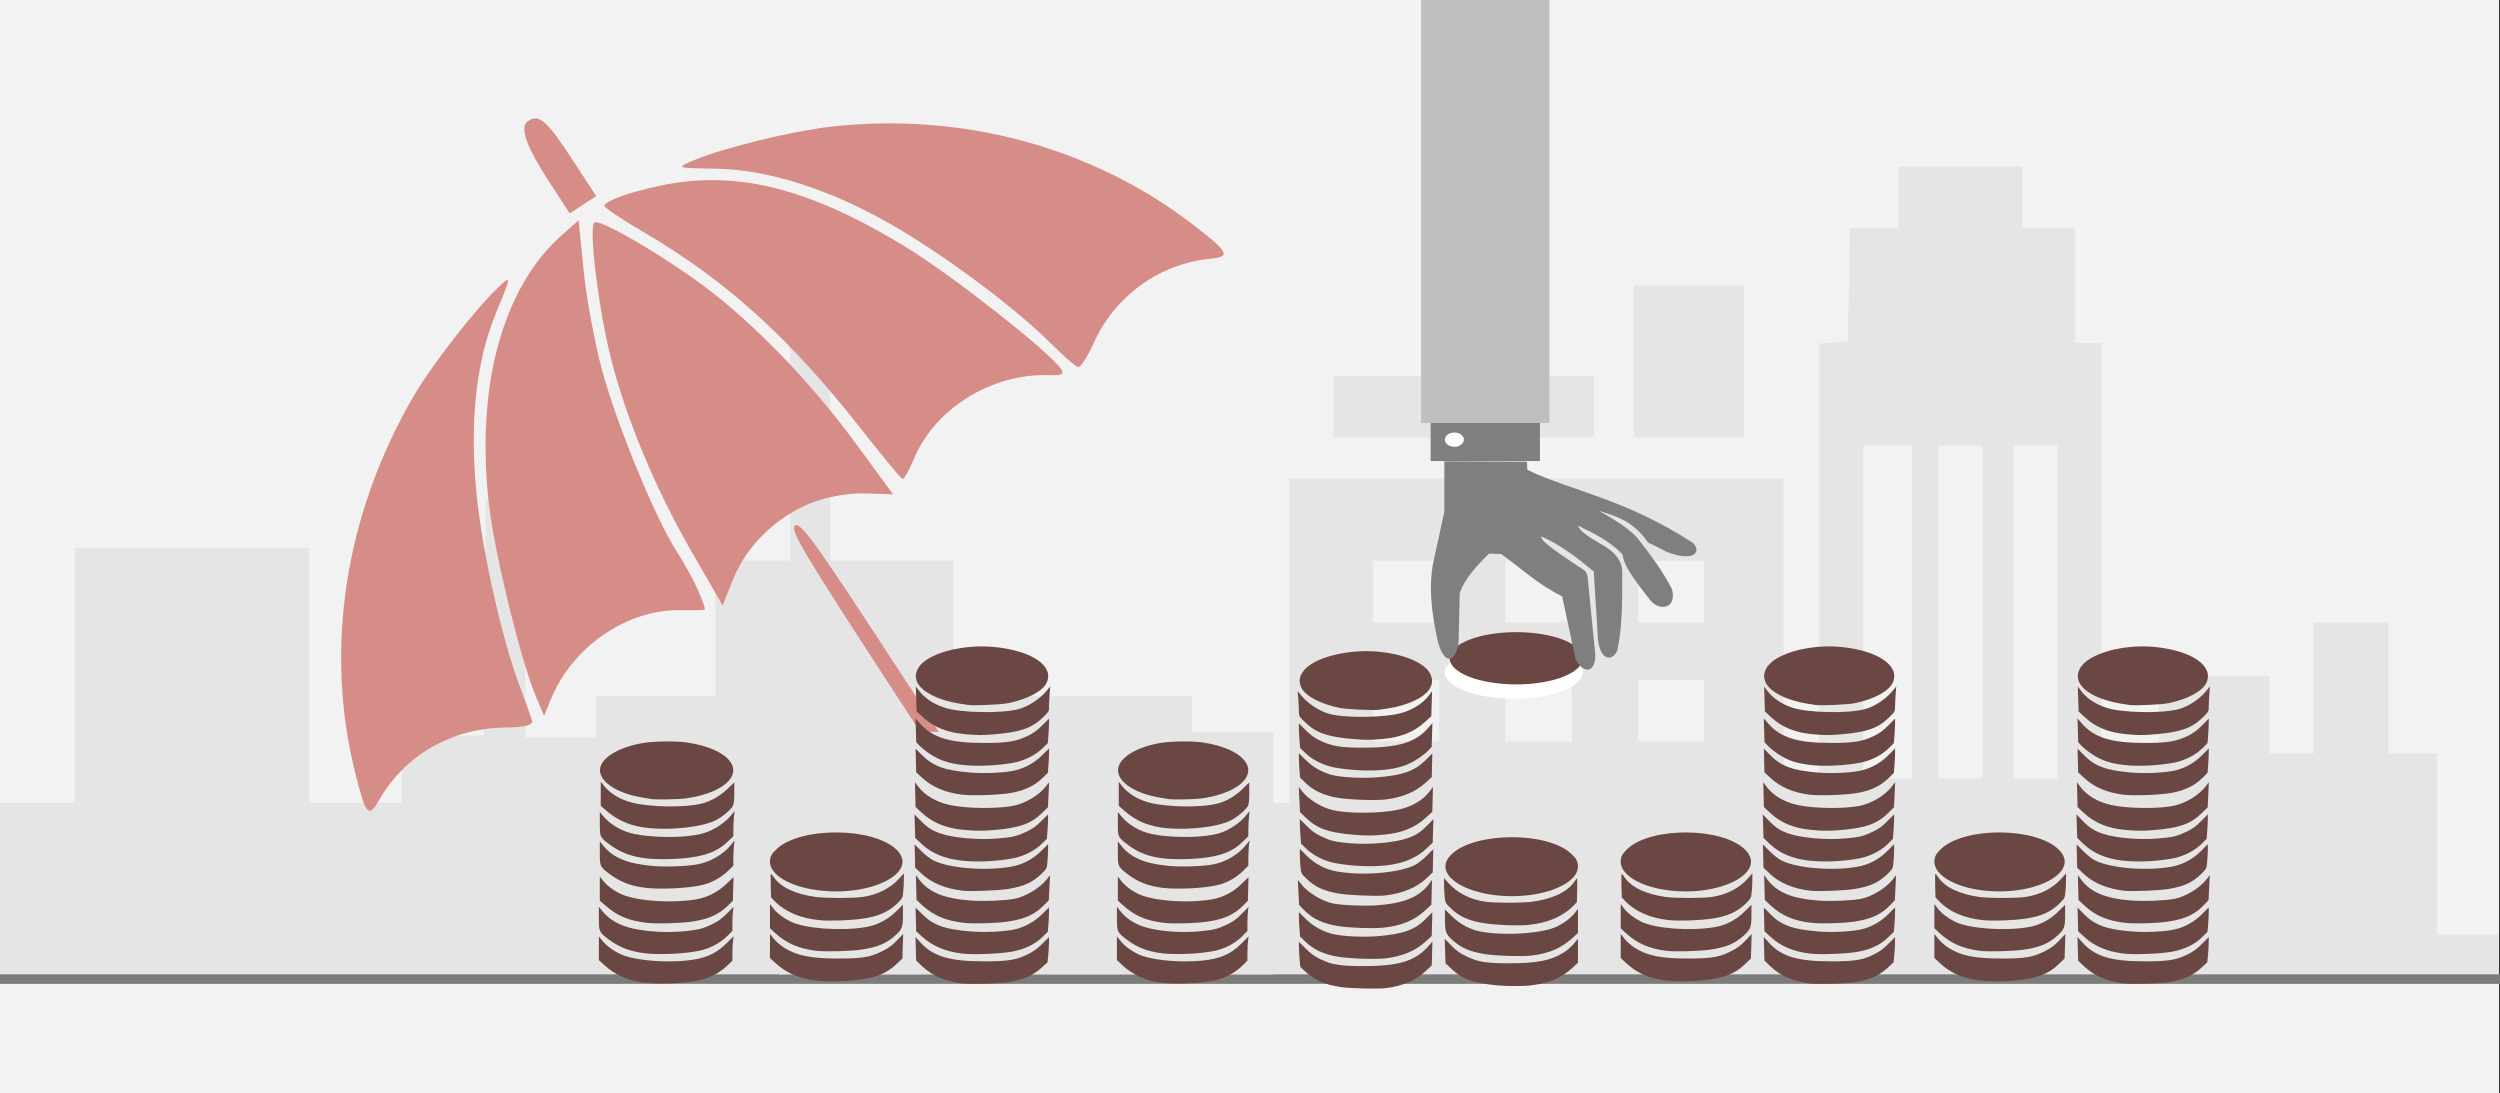 <svg width="526" height="230" xmlns="http://www.w3.org/2000/svg" xmlns:xlink="http://www.w3.org/1999/xlink" overflow="hidden"><rect width="100%" height="100%" fill="#333333" stroke="none"/><defs><clipPath id="clip0"><path d="M0 0 526 0 526 230 0 230Z" fill-rule="evenodd" clip-rule="evenodd"/></clipPath><clipPath id="clip1"><path d="M201.225-33.25 20.756 84.38 138.557 264.589 319.027 146.958Z" fill-rule="evenodd" clip-rule="evenodd"/></clipPath><clipPath id="clip2"><path d="M201.225-33.25 20.756 84.38 138.557 264.589 319.027 146.958Z" fill-rule="evenodd" clip-rule="evenodd"/></clipPath><clipPath id="clip3"><path d="M201.225-33.25 20.756 84.38 138.557 264.589 319.027 146.958Z" fill-rule="evenodd" clip-rule="evenodd"/></clipPath><clipPath id="clip4"><path d="M301 96 357 96 357 141 301 141Z" fill-rule="evenodd" clip-rule="evenodd"/></clipPath><clipPath id="clip5"><path d="M301 96 357 96 357 141 301 141Z" fill-rule="evenodd" clip-rule="evenodd"/></clipPath><clipPath id="clip6"><path d="M301 96 357 96 357 141 301 141Z" fill-rule="evenodd" clip-rule="evenodd"/></clipPath></defs><g clip-path="url(#clip0)"><rect x="0" y="0" width="525.239" height="230" fill="#FFFFFF" transform="scale(1.001 1)"/><rect x="0" y="0" width="525.239" height="230" fill="#F2F2F2" transform="scale(1.001 1)"/><path d="M0 152.97 0 133.939 7.907 133.939 15.758 133.939 15.758 107.182 15.758 80.374 40.369 80.374 64.98 80.374 64.98 107.182 64.98 133.939 74.724 133.939 84.468 133.939 84.468 127.094 84.468 120.198 93.043 119.939 101.618 119.679 101.841 94.841 102.119 70.003 106.295 70.003 110.415 70.003 110.415 95.049 110.415 120.146 117.877 120.146 125.282 120.146 125.282 115.79 125.282 111.486 137.81 111.486 150.339 111.486 150.339 97.226 150.339 82.967 158.245 82.967 166.096 82.967 166.096 60.514 166.096 38.009 170.272 38.009 174.449 38.009 174.449 60.514 174.449 82.967 187.478 82.967 200.452 82.967 200.452 97.226 200.452 111.486 225.508 111.486 250.564 111.486 250.564 122.739 250.564 133.939 260.754 133.939 270.999 133.939 270.999 99.819 270.999 65.699 322.95 65.699 374.9 65.699 374.9 96.812 374.9 127.924 378.631 127.924 382.361 127.924 382.361 82.604 382.361 37.283 385.368 37.024 388.375 36.713 388.653 24.838 388.876 12.963 393.943 12.963 399.066 12.963 399.066 6.482 399.066 0 412.039 0 425.013 0 425.013 6.482 425.013 12.963 430.581 12.963 436.149 12.963 436.149 25.046 436.149 37.179 438.933 37.179 441.717 37.179 441.717 80.374 441.717 123.568 447.787 123.568 453.8 123.568 453.8 115.375 453.8 107.182 465.382 107.182 477.019 107.182 477.019 115.375 477.019 123.568 481.641 123.568 486.262 123.568 486.262 109.775 486.262 95.93 494.169 95.93 502.076 95.93 502.076 109.775 502.076 123.568 507.142 123.568 512.265 123.568 512.265 142.599 512.265 161.629 518.78 161.629 525.239 161.629 525.239 166.815 525.239 172 262.647 172 0 172 0 152.97ZM401.85 93.752 401.85 58.751 396.727 58.751 391.604 58.751 391.604 93.752 391.604 128.754 396.727 128.754 401.85 128.754 401.85 93.752ZM416.661 93.752 416.661 58.751 412.039 58.751 407.418 58.751 407.418 93.752 407.418 128.754 412.039 128.754 416.661 128.754 416.661 93.752ZM432.474 93.752 432.474 58.751 427.797 58.751 423.176 58.751 423.176 93.752 423.176 128.754 427.797 128.754 432.474 128.754 432.474 93.752ZM302.515 114.494 302.515 108.012 295.555 108.012 288.595 108.012 288.595 114.494 288.595 120.976 295.555 120.976 302.515 120.976 302.515 114.494ZM330.355 114.494 330.355 108.012 323.395 108.012 316.435 108.012 316.435 114.494 316.435 120.976 323.395 120.976 330.355 120.976 330.355 114.494ZM358.196 114.494 358.196 108.012 351.236 108.012 344.276 108.012 344.276 114.494 344.276 120.976 351.236 120.976 358.196 120.976 358.196 114.494ZM302.515 89.448 302.515 82.967 295.555 82.967 288.595 82.967 288.595 89.448 288.595 95.93 295.555 95.93 302.515 95.93 302.515 89.448ZM330.355 89.448 330.355 82.967 323.395 82.967 316.435 82.967 316.435 89.448 316.435 95.93 323.395 95.93 330.355 95.93 330.355 89.448ZM358.196 89.448 358.196 82.967 351.236 82.967 344.276 82.967 344.276 89.448 344.276 95.93 351.236 95.93 358.196 95.93 358.196 89.448ZM280.242 50.558 280.242 44.076 307.637 44.076 335.033 44.076 335.033 50.558 335.033 57.039 307.637 57.039 280.242 57.039 280.242 50.558ZM343.385 41.069 343.385 25.046 354.966 25.046 366.548 25.046 366.548 41.069 366.548 57.039 354.966 57.039 343.385 57.039 343.385 41.069Z" fill="#E5E5E5" fill-rule="evenodd" transform="matrix(1.001 0 -0 1 0 35)"/><path d="M0 0 526.521 0" stroke="#7C7C7B" stroke-width="1.997" stroke-miterlimit="8" fill="none" fill-rule="evenodd" transform="matrix(1.001 0 -0 1 -1 206)"/><g clip-path="url(#clip1)"><g clip-path="url(#clip2)"><g clip-path="url(#clip3)"><path d="M-88.652-211.879C-84.798-208.025-82.162-200.122-83.841-197.459-84.478-196.448-86.176-195.622-87.614-195.622-89.645-195.622-90.484-196.487-91.373-199.501-92.986-204.974-93.954-206.152-96.843-206.152-100.919-206.152-102.885-202.92-103.259-195.605-103.598-189.013-103.622-188.97-107.202-188.624L-110.804-188.278-110.797-196.938C-110.785-209.695-106.69-214.896-96.588-214.979-92.77-215.01-91.152-214.378-88.653-211.879ZM-106.001-185.462C-105.594-185.056-105.262-166.103-105.262-143.345-105.262-107.304-105.476-101.968-106.924-101.968-108.373-101.968-108.587-107.386-108.587-144.084-108.587-167.249-108.171-186.201-107.663-186.201-107.156-186.201-106.407-185.869-106.001-185.462ZM-33.351-104.087C-24.281-98.239-12.696-97.66-3.182-102.58 0.771-104.624 0.907-103.753-2.032-95.214-10.813-69.699-29.807-48.312-54.833-35.76-62.194-32.067-76.256-27.135-82.765-25.962-86.929-25.212-86.898-25.256-79.933-29.949-70.858-36.066-62.272-46.547-55.469-59.815-49.603-71.256-43.208-88.593-40.941-99.196-40.159-102.854-39.224-106.156-38.863-106.534-38.503-106.911-36.022-105.811-33.351-104.087ZM-86.796-94.586C-87.622-79.632-90.437-64.23-94.627-51.748-98.015-41.655-105.927-25.492-107.479-25.492-109.031-25.492-116.942-41.655-120.331-51.748-124.521-64.23-127.336-79.632-128.161-94.586L-128.885-107.709-124.001-104.291C-117.857-99.991-109.542-98.314-101.66-99.787-98.385-100.397-93.706-102.367-90.957-104.291L-86.072-107.709ZM-175.693-106.121C-175.455-105.361-174.653-101.995-173.91-98.643-171.585-88.153-165.127-70.809-159.465-59.85-152.537-46.444-144.328-36.389-135.187-30.115-128.086-25.24-128.043-25.181-132.192-25.945-138.366-27.082-152.647-32.008-159.017-35.196-184.894-48.15-204.084-69.513-212.925-95.209-215.865-103.754-215.729-104.624-211.776-102.58-202.18-97.618-190.739-98.237-181.286-104.232-177.74-106.481-175.989-107.072-175.693-106.121ZM-42.087-104.878C-42.087-100.747-50.483-75.976-55.354-65.74-64.392-46.742-73.621-35.704-85.949-29.149-92.18-25.835-102.741-22.601-103.816-23.677-104.079-23.939-102.33-28.071-99.93-32.858-90.942-50.788-86.33-68.29-84.205-92.535-83.57-99.78-82.869-105.888-82.648-106.109-82.428-106.329-80.43-105.278-78.21-103.771-68.859-97.426-54.923-97.713-45.135-104.453-42.604-106.195-42.087-106.268-42.087-104.878ZM-131.466-102.245C-131.087-99.959-130.773-95.769-130.767-92.934-130.747-84.665-126.73-63.491-123.043-52.223-121.171-46.504-117.477-37.657-114.832-32.563L-110.024-23.302-114.57-23.964C-131.181-26.385-147.361-40.819-158.488-63.145-163.168-72.534-170.803-94.296-172.251-102.373L-173.019-106.658-169.897-104.506C-160.073-97.736-146.132-97.403-136.829-103.716-134.653-105.192-132.71-106.401-132.512-106.401-132.314-106.401-131.843-104.53-131.466-102.245ZM-104.154-12.282C-104.154-2.169-104.737 0-107.459 0-109.838 0-110.804-4.041-110.804-13.993L-110.804-21.058-107.479-21.058-104.154-21.058Z" fill="#D68D87" transform="matrix(0.838 -0.546 -0.546 -0.838 201.225 -33.25)"/></g></g></g><rect x="0" y="0" width="103.849" height="51" fill="#E5E5E5" transform="matrix(1.001 0 -0 1 164 154)"/><path d="M42.894 66.999 42.938 66.999 42.914 67ZM27.688 41.001 27.559 41.938C27.489 42.453 27.431 43.604 27.431 44.495L27.431 46.116 26.257 47.275C24.859 48.655 22.585 49.85 20.567 50.265 17.414 50.914 12.303 51.127 9.176 50.739 6.057 50.352 3.275 49.085 1.14 47.079L0 46.008 0 43.517 0 41.027 0.782 42.012C1.738 43.215 3.743 44.583 5.342 45.123 8.26 46.107 13.558 46.534 17.772 46.124 21.725 45.74 23.943 44.778 26.255 42.445ZM0.004 34.783 0.527 35.461C2.573 38.114 5.444 39.407 10.404 39.907 12.883 40.157 15.378 40.16 17.773 39.914 20.394 39.645 21.326 39.401 23.181 38.5 24.46 37.879 25.14 37.382 26.255 36.252L27.688 34.803 27.562 35.568C27.492 35.988 27.435 37.132 27.433 38.108L27.431 39.884 26.26 41.059C24.838 42.484 22.585 43.66 20.477 44.076 17.26 44.711 12.202 44.927 9.325 44.551 6.426 44.173 4.208 43.311 2.183 41.774 0.03 40.141-0 40.078 0.002 37.237ZM0.193 28.437 0.974 29.421C1.885 30.568 3.607 31.778 5.155 32.358 8.622 33.659 15.218 34.044 19.994 33.223 22.281 32.83 24.461 31.682 26.238 29.935L27.654 28.543 27.591 31.026 27.528 33.508 26.659 34.399C24.736 36.368 22.696 37.334 19.318 37.873 16.904 38.259 11.881 38.415 9.852 38.167 6.036 37.701 3.774 36.715 1.204 34.399L0.193 33.488 0.193 30.963ZM27.877 20.838 27.752 21.903C27.684 22.489 27.627 23.68 27.626 24.55L27.625 26.133 26.483 27.277C25.21 28.554 23.263 29.675 21.522 30.134 18.738 30.867 12.957 31.194 9.641 30.806L9.641 30.806C6.731 30.465 4.435 29.585 2.376 28.023 0.223 26.389 0.193 26.326 0.195 23.486L0.198 21.031 0.72 21.709C2.797 24.402 5.628 25.656 10.818 26.18 13.359 26.437 17.859 26.295 20.13 25.886 22.773 25.41 25.515 23.815 27.081 21.841ZM27.883 14.642 27.754 15.88C27.683 16.561 27.625 17.75 27.625 18.524L27.625 19.931 26.456 21.091C24.349 23.185 21.793 24.165 17.304 24.602 14.861 24.84 11.497 24.834 9.581 24.588 6.57 24.2 4.443 23.367 2.286 21.73 0.207 20.151 0.193 20.122 0.195 17.277L0.198 14.834 0.727 15.511C2.247 17.459 4.707 18.934 7.341 19.478 11.731 20.383 18.434 20.291 21.625 19.28 23.575 18.663 25.829 17.167 27.021 15.703ZM0.386 8.475 1.051 9.33C2.327 10.971 4.452 12.272 6.858 12.885 10.671 13.855 17.746 13.948 21.134 13.071 23.013 12.585 24.866 11.505 26.417 9.99L27.818 8.622 27.818 10.818C27.818 12.371 27.735 13.174 27.534 13.564 27.1 14.404 25.218 15.988 23.851 16.662 21.273 17.935 15.51 18.65 10.818 18.28 6.843 17.967 4.017 16.811 1.352 14.409L0.386 13.539 0.386 11.007ZM13.542 0.004C15.204-0.018 16.868 0.046 17.966 0.203 22.635 0.87 26.184 2.594 27.266 4.72 28.883 7.897 24.559 11.136 17.522 12.021 16.114 12.198 11.562 12.263 10.818 12.117 10.659 12.085 9.876 11.955 9.079 11.826 3.525 10.931-0.233 8.265 0.269 5.578 0.701 3.272 4.288 1.143 9.132 0.319 10.221 0.133 11.88 0.026 13.542 0.004Z" fill="#6A4742" fill-rule="evenodd" transform="matrix(1.001 0 -0 1 235 156)"/><path d="M-30.592-61.13-31.582-62.233C-34.271-65.23-37.785-66.281-45.077-66.267-50.031-66.259-51.736-65.984-54.132-64.809-55.385-64.194-56.163-63.634-57.232-62.575L-58.659-61.162-58.647-62.362C-58.64-63.022-58.569-64.215-58.489-65.014L-58.342-66.466-57.128-67.574C-55.232-69.306-53.133-70.19-49.703-70.699-47.834-70.977-41.934-71.103-40.334-70.9-36.861-70.46-34.062-69.256-32.023-67.328L-30.728-66.103-30.66-63.617ZM0-60.497-0.803-61.506C-1.245-62.061-2.202-62.898-2.931-63.366-5.604-65.083-8.618-65.686-14.468-65.675-19.396-65.665-21.048-65.391-23.526-64.171-24.919-63.485-25.59-62.999-26.649-61.909L-27.999-60.522-27.918-63.095-27.837-65.667-26.529-66.898C-24.309-68.987-22-69.825-17.154-70.302-14.811-70.532-11.5-70.526-9.653-70.289-5.857-69.801-3.398-68.718-0.972-66.464L0-65.561 0-63.029ZM-58.659-54.907-58.659-55.93C-58.659-56.493-58.601-57.649-58.529-58.498L-58.399-60.043-57.259-61.153C-55.62-62.749-53.437-63.779-50.672-64.258-48.15-64.696-42.523-64.898-40.364-64.628-36.861-64.19-34.16-63.052-32.037-61.121L-30.729-59.93-30.669-57.439-30.609-54.947-31.994-56.341C-34.294-58.657-36.772-59.542-42.17-59.975-45.386-60.233-49.74-59.999-51.77-59.461-53.815-58.918-55.703-57.832-57.232-56.319ZM0-54.22-0.68-55.105C-1.453-56.109-2.76-57.112-4.3-57.881-7.308-59.384-14.894-59.946-20.155-59.057-22.526-58.656-24.687-57.54-26.485-55.789L-27.952-54.361-27.952-56.475C-27.952-59.031-27.763-59.55-26.391-60.775-24.476-62.486-22.756-63.228-19.488-63.757-17.207-64.126-11.643-64.29-9.694-64.045-5.952-63.575-3.385-62.44-0.935-60.171L0-59.305 0-56.763ZM-30.671-48.118-31.25-48.906C-33.32-51.724-36.52-53.055-42.242-53.476-44.894-53.671-49.412-53.491-51.376-53.111-53.71-52.66-56.751-50.836-58.157-49.042L-58.875-48.127-58.744-50.762-58.612-53.396-57.701-54.349C-55.777-56.36-53.63-57.356-50.068-57.89-47.647-58.254-43.018-58.396-40.854-58.173-37.143-57.792-34.391-56.654-32.126-54.565L-30.806-53.347-30.738-50.733ZM-28.149-47.747-28.147-49.008C-28.147-49.702-28.088-50.874-28.018-51.615-27.894-52.917-27.856-52.995-26.848-53.996-24.984-55.847-22.852-56.796-19.461-57.284-16.852-57.659-12.584-57.81-10.424-57.603L-10.424-57.603C-6.352-57.214-3.084-55.801-0.851-53.464L-0.226-52.81-0.162-50.317C-0.127-48.946-0.143-47.825-0.197-47.826-0.251-47.827-0.516-48.15-0.787-48.544-2.254-50.684-5.38-52.157-9.641-52.719-11.827-53.007-17.373-53.006-19.47-52.718-22.556-52.293-25.32-50.898-27.176-48.831ZM-58.462-41.613-58.462-42.637C-58.462-43.2-58.403-44.354-58.331-45.202-58.201-46.734-58.194-46.748-57.192-47.744-55.291-49.632-53.394-50.503-49.998-51.047-48.012-51.366-42.286-51.592-40.648-51.416-36.959-51.02-33.947-49.782-31.832-47.79L-30.52-46.554-30.466-44.111-30.412-41.667-31.79-43.041C-32.548-43.796-33.632-44.658-34.198-44.957-37.414-46.652-45.136-47.315-50.609-46.367-53.056-45.943-55.232-44.812-57.035-43.026ZM-14.103-39.145C-19.135-39.182-24.142-40.39-26.584-42.752-31.487-47.495-21.435-52.73-10.137-51.318-4.237-50.58 0-48.079 0-45.333 0-44.244-0.339-43.609-1.474-42.57-4.015-40.244-9.071-39.108-14.103-39.145ZM-58.462-35.333-58.461-36.252C-58.461-36.757-58.402-37.919-58.331-38.832L-58.202-40.494-57.062-41.604C-55.624-43.005-53.27-44.18-51.081-44.592-47.593-45.247-43.353-45.431-40.167-45.064-36.66-44.661-33.905-43.491-31.829-41.524L-30.535-40.299-30.455-37.823-30.375-35.346-31.673-36.667C-33.122-38.142-34.163-38.806-35.959-39.402-38.718-40.316-43.849-40.752-47.885-40.415-51.033-40.152-51.855-39.957-53.915-38.986-55.199-38.381-55.892-37.886-57.016-36.77ZM-30.479-28.569-31.06-29.363C-32.499-31.332-34.856-32.732-37.805-33.371-41.462-34.164-48.218-34.214-51.44-33.471-53.887-32.908-56.562-31.276-57.961-29.493L-58.678-28.578-58.554-31.213-58.43-33.847-57.097-35.14C-54.84-37.331-52.346-38.204-47.111-38.635-44.481-38.851-43.381-38.848-40.845-38.618-37.027-38.272-34.237-37.145-31.929-35.016L-30.609-33.799-30.544-31.184ZM-58.659-21.478-58.659-22.502C-58.659-23.065-58.601-24.22-58.529-25.07L-58.399-26.614-57.259-27.724C-55.62-29.32-53.437-30.35-50.672-30.829-48.15-31.267-42.523-31.469-40.364-31.199-36.861-30.761-34.16-29.623-32.037-27.692L-30.729-26.502-30.669-24.01-30.609-21.519-31.987-22.897C-34.318-25.228-36.791-26.114-42.17-26.546-45.386-26.804-49.74-26.571-51.77-26.032-53.815-25.489-55.703-24.404-57.232-22.89ZM-30.59-15.153-31.534-16.221C-34.182-19.219-37.82-20.32-45.077-20.317-49.795-20.315-51.718-20.005-54.112-18.861-55.382-18.254-56.1-17.738-57.212-16.634L-58.659-15.197-58.658-16.116C-58.657-16.622-58.599-17.783-58.528-18.697L-58.399-20.359-57.259-21.468C-55.821-22.869-53.467-24.045-51.278-24.456-47.848-25.101-43.546-25.295-40.5-24.943-37.489-24.595-35.718-23.997-33.619-22.621-32.83-22.103-31.86-21.338-31.465-20.921L-30.747-20.163-30.669-17.658ZM-29.822-8.616-29.793-9.343-29.793-8.645ZM-30.666-8.434-31.251-9.227C-32.44-10.838-34.385-12.148-36.711-12.901-40.093-13.997-48.653-14.16-52.255-13.198-54.28-12.658-56.678-11.101-58.102-9.403L-58.915-8.434-58.787-9.978C-58.717-10.828-58.659-12.012-58.659-12.61-58.659-13.695-58.656-13.7-57.325-14.993-55.052-17.203-52.556-18.062-47.165-18.494-44.374-18.717-43.883-18.716-41.14-18.483-37.271-18.155-34.477-17.035-32.117-14.868L-30.822-13.678-30.744-11.056ZM-29.793-2.524-29.816-2.524-29.793-3.096ZM-42.038-0.109C-43.712 0.037-45.447 0.041-47.143-0.125-55.109-0.904-59.829-4.146-58.142-7.678-57.292-9.455-54.103-11.131-49.992-11.959-48.577-12.244-42.743-12.506-41.731-12.33-41.46-12.283-40.574-12.148-39.762-12.029-38.95-11.911-37.577-11.593-36.711-11.323-31.691-9.757-29.606-7.207-31.174-4.551-32.519-2.27-37.013-0.548-42.038-0.109Z" fill="#6A4742" fill-rule="evenodd" transform="matrix(1.001 8.75495e-08 8.74228e-08 -1 332 137)"/><path d="M30.592 61.13 31.582 62.233C34.271 65.23 37.785 66.281 45.077 66.267 50.031 66.259 51.736 65.984 54.132 64.809 55.385 64.195 56.163 63.634 57.232 62.575L58.659 61.163 58.647 62.362C58.64 63.022 58.569 64.215 58.489 65.014L58.342 66.466 57.128 67.575C55.232 69.306 53.133 70.19 49.703 70.699 47.834 70.977 41.934 71.103 40.334 70.9 36.861 70.46 34.062 69.256 32.023 67.329L30.728 66.103 30.66 63.617ZM0 60.497 0.803 61.506C1.245 62.061 2.202 62.898 2.931 63.366 5.604 65.083 8.618 65.686 14.468 65.675 19.396 65.665 21.048 65.391 23.526 64.171 24.919 63.485 25.59 62.999 26.649 61.91L27.999 60.522 27.918 63.095 27.837 65.668 26.529 66.899C24.309 68.987 22 69.826 17.154 70.302 14.811 70.532 11.5 70.526 9.653 70.289 5.857 69.801 3.398 68.718 0.972 66.464L0 65.561 0 63.029ZM58.659 54.907 58.659 55.931C58.659 56.493 58.601 57.649 58.529 58.499L58.399 60.043 57.259 61.153C55.62 62.749 53.437 63.779 50.672 64.258 48.15 64.696 42.523 64.898 40.364 64.628 36.861 64.19 34.16 63.052 32.037 61.121L30.729 59.931 30.669 57.439 30.609 54.947 31.994 56.341C34.294 58.657 36.772 59.542 42.17 59.975 45.386 60.233 49.74 60 51.77 59.461 53.815 58.918 55.703 57.832 57.232 56.319ZM0 54.22 0.68 55.105C1.453 56.109 2.76 57.112 4.3 57.882 7.308 59.384 14.894 59.946 20.155 59.057 22.526 58.656 24.687 57.541 26.485 55.789L27.952 54.361 27.952 56.475C27.952 59.031 27.763 59.55 26.391 60.776 24.476 62.486 22.756 63.228 19.488 63.757 17.207 64.126 11.643 64.29 9.694 64.045 5.952 63.575 3.385 62.44 0.935 60.171L0 59.305 0 56.763ZM30.671 48.118 31.25 48.906C33.32 51.724 36.52 53.055 42.242 53.476 44.894 53.671 49.412 53.491 51.376 53.111 53.71 52.66 56.751 50.836 58.157 49.042L58.875 48.127 58.744 50.762 58.612 53.397 57.701 54.349C55.777 56.36 53.63 57.356 50.068 57.89 47.647 58.254 43.018 58.396 40.854 58.173 37.143 57.792 34.391 56.654 32.126 54.565L30.806 53.347 30.738 50.733ZM28.149 47.747 28.147 49.008C28.147 49.702 28.088 50.875 28.018 51.615 27.894 52.917 27.856 52.995 26.848 53.996 24.984 55.847 22.852 56.796 19.461 57.284 16.852 57.659 12.584 57.81 10.424 57.603L10.424 57.603C6.352 57.214 3.084 55.801 0.851 53.464L0.226 52.81 0.162 50.317C0.127 48.946 0.143 47.825 0.197 47.826 0.251 47.827 0.516 48.15 0.787 48.544 2.254 50.684 5.38 52.157 9.641 52.719 11.827 53.007 17.373 53.006 19.47 52.718 22.556 52.293 25.32 50.898 27.176 48.831ZM58.462 41.614 58.462 42.637C58.462 43.2 58.403 44.354 58.331 45.202 58.201 46.734 58.194 46.748 57.192 47.744 55.291 49.632 53.394 50.503 49.998 51.048 48.012 51.366 42.286 51.592 40.648 51.416 36.959 51.02 33.947 49.782 31.832 47.79L30.52 46.554 30.466 44.111 30.412 41.667 31.79 43.041C32.548 43.796 33.632 44.659 34.198 44.957 37.414 46.652 45.136 47.315 50.609 46.367 53.056 45.943 55.232 44.812 57.035 43.027ZM14.103 39.145C19.135 39.182 24.142 40.39 26.584 42.752 31.487 47.495 21.435 52.73 10.137 51.318 4.237 50.58 0 48.079 0 45.333 0 44.244 0.339 43.609 1.474 42.57 4.015 40.244 9.071 39.108 14.103 39.145ZM58.462 35.333 58.461 36.252C58.461 36.757 58.402 37.919 58.331 38.832L58.202 40.494 57.062 41.604C55.624 43.005 53.27 44.181 51.081 44.592 47.593 45.247 43.353 45.431 40.167 45.064 36.66 44.661 33.905 43.491 31.829 41.524L30.535 40.299 30.455 37.823 30.375 35.346 31.673 36.668C33.122 38.142 34.163 38.806 35.959 39.402 38.718 40.316 43.849 40.752 47.885 40.415 51.033 40.152 51.855 39.957 53.915 38.986 55.199 38.381 55.892 37.886 57.016 36.77ZM30.479 28.569 31.06 29.363C32.499 31.332 34.856 32.732 37.805 33.371 41.462 34.164 48.218 34.214 51.44 33.471 53.887 32.908 56.562 31.276 57.961 29.493L58.678 28.578 58.554 31.213 58.43 33.847 57.097 35.14C54.84 37.331 52.346 38.204 47.111 38.635 44.481 38.851 43.381 38.848 40.845 38.618 37.027 38.272 34.237 37.145 31.929 35.016L30.609 33.799 30.544 31.184ZM58.659 21.478 58.659 22.502C58.659 23.065 58.601 24.22 58.529 25.07L58.399 26.614 57.259 27.724C55.62 29.32 53.437 30.35 50.672 30.829 48.15 31.267 42.523 31.469 40.364 31.199 36.861 30.761 34.16 29.623 32.037 27.692L30.729 26.502 30.669 24.01 30.609 21.519 31.987 22.897C34.318 25.228 36.791 26.114 42.17 26.546 45.386 26.804 49.74 26.571 51.77 26.032 53.815 25.489 55.703 24.404 57.232 22.89ZM30.59 15.153 31.534 16.221C34.182 19.219 37.82 20.32 45.077 20.317 49.795 20.315 51.718 20.005 54.112 18.861 55.382 18.254 56.1 17.738 57.212 16.634L58.659 15.197 58.658 16.116C58.657 16.622 58.599 17.783 58.528 18.697L58.399 20.359 57.259 21.469C55.821 22.869 53.467 24.045 51.278 24.456 47.848 25.101 43.546 25.295 40.5 24.943 37.489 24.595 35.718 23.997 33.619 22.621 32.83 22.103 31.86 21.338 31.465 20.921L30.747 20.163 30.669 17.658ZM29.822 8.616 29.793 9.343 29.793 8.645ZM30.666 8.434 31.251 9.227C32.44 10.838 34.385 12.148 36.711 12.901 40.093 13.997 48.653 14.16 52.255 13.198 54.28 12.658 56.678 11.101 58.102 9.403L58.915 8.434 58.787 9.978C58.717 10.828 58.659 12.012 58.659 12.61 58.659 13.695 58.656 13.7 57.325 14.993 55.052 17.203 52.556 18.062 47.165 18.494 44.374 18.717 43.883 18.716 41.14 18.483 37.271 18.155 34.477 17.035 32.117 14.868L30.822 13.678 30.744 11.056ZM29.793 2.524 29.816 2.524 29.793 3.096ZM42.038 0.109C43.712-0.037 45.447-0.041 47.143 0.125 55.109 0.904 59.829 4.146 58.142 7.678 57.292 9.455 54.103 11.131 49.992 11.959 48.577 12.244 42.743 12.506 41.731 12.33 41.46 12.283 40.574 12.148 39.762 12.029 38.95 11.911 37.577 11.593 36.711 11.323 31.691 9.757 29.606 7.207 31.174 4.551 32.519 2.27 37.013 0.548 42.038 0.109Z" fill="#6A4742" fill-rule="evenodd" transform="matrix(1.001 0 -0 1 162 136)"/><rect x="-22.967" y="-8" width="22.967" height="8" fill="#7F7F7F" transform="matrix(1.001 8.75495e-08 8.74228e-08 -1 324 89)"/><rect x="-26.961" y="-89" width="26.961" height="89" fill="#BFBFBF" transform="matrix(1.001 8.75495e-08 8.74228e-08 -1 326 0)"/><path d="M0-5.5C3.68674e-15-2.462-6.482 0-14.479 0-22.476 1.40045e-15-28.958-2.462-28.958-5.5-28.958-8.538-22.476-11-14.479-11-6.482-11 5.53012e-15-8.538 0-5.5Z" fill="#FFFFFF" fill-rule="evenodd" transform="matrix(1.001 8.75495e-08 8.74228e-08 -1 333 136)"/><path d="M0-5.5C3.55961e-15-2.462-6.259 0-13.98 0-21.701 1.40045e-15-27.959-2.462-27.959-5.5-27.959-8.538-21.701-11-13.98-11-6.259-11 5.33942e-15-8.538 0-5.5Z" fill="#6A4742" fill-rule="evenodd" transform="matrix(1.001 8.75495e-08 8.74228e-08 -1 333 133)"/><g clip-path="url(#clip4)"><g clip-path="url(#clip5)"><g clip-path="url(#clip6)"><path d="M-50.204-37.023-50.123-38.737C-41.322-43.109-29.882-44.824-15.972-54.094-14.222-55.681-15.253-58.304-21.224-56.043L-25.224-54.002C-28.36-49.332-31.916-48.521-35.428-47.308-32.537-48.984-29.65-50.663-27.51-52.941-24.732-56.528-22.109-60.141-20.245-63.88-19.25-67.934-22.752-68.518-24.648-66.293-27.219-62.874-30.123-59.366-30.478-56.538-32.955-53.838-36.271-52.119-39.656-50.477-39.381-51.659-36.918-53.227-34.057-54.864-31.627-56.455-30.66-58.142-30.535-59.886-30.468-66.562-30.592-72.775-31.592-76.86-32.643-79.172-35.38-78.964-35.592-73.512L-36.408-60.125C-39.941-57.14-43.499-54.391-47.184-52.778-47.753-53.473-43.681-56.264-39.592-59.063-37.971-60.048-37.649-60.231-37.551-62.656L-36.082-77.757C-36.084-81.37-38.454-81.873-40.163-78.574L-42.939-65.349C-47.823-62.904-51.404-59.48-55.51-56.451L-58.041-56.369C-60.629-58.954-62.998-61.6-64.082-64.614L-64.327-75.145C-64.729-78.59-67.054-80.519-68.571-74.982-69.945-68.792-70.614-62.836-69.388-57.512L-67.265-47.553-67.265-36.941Z" fill="#7F7F7F" transform="matrix(1.019 8.90586e-08 8.74228e-08 -1 372.43 60.116)"/></g></g></g><path d="M0 1.5C-5.08516e-16 0.672 0.894 0 1.997 0 3.1 -3.81948e-16 3.994 0.672 3.994 1.5 3.994 2.328 3.1 3 1.997 3 0.894 3 -7.62775e-16 2.328 0 1.5Z" fill="#FFFFFF" fill-rule="evenodd" transform="matrix(1.001 0 -0 1 304 91)"/><path d="M30.073 61.13 31.046 62.233C33.69 65.23 37.144 66.281 44.313 66.267 49.183 66.259 50.859 65.984 53.214 64.809 54.447 64.195 55.211 63.634 56.262 62.575L57.665 61.163 57.653 62.362C57.647 63.022 57.576 64.215 57.497 65.014L57.353 66.466 56.16 67.575C54.296 69.306 52.233 70.19 48.861 70.699 47.023 70.977 41.223 71.103 39.651 70.9 36.236 70.46 33.484 69.256 31.481 67.329L30.207 66.103 30.14 63.617ZM0 60.497 0.789 61.506C1.224 62.061 2.165 62.898 2.881 63.366 5.509 65.083 8.472 65.686 14.223 65.675 19.067 65.665 20.691 65.391 23.127 64.171 24.497 63.485 25.157 62.999 26.198 61.91L27.524 60.522 27.445 63.095 27.365 65.668 26.079 66.899C23.897 68.987 21.627 69.826 16.863 70.302 14.56 70.532 11.305 70.526 9.489 70.289 5.757 69.801 3.341 68.718 0.955 66.464L0 65.561 0 63.029ZM57.665 54.907 57.665 55.931C57.665 56.493 57.607 57.649 57.537 58.499L57.409 60.043 56.289 61.153C54.677 62.749 52.531 63.779 49.814 64.258 47.334 64.696 41.802 64.898 39.679 64.628 36.236 64.19 33.581 63.052 31.494 61.121L30.208 59.931 30.149 57.439 30.09 54.947 31.451 56.341C33.713 58.657 36.149 59.542 41.455 59.975 44.616 60.233 48.897 60 50.892 59.461 52.903 58.918 54.759 57.832 56.262 56.319ZM0 54.22 0.669 55.105C1.428 56.109 2.713 57.112 4.227 57.882 7.184 59.384 14.641 59.946 19.814 59.057 22.144 58.656 24.269 57.541 26.037 55.789L27.478 54.361 27.478 56.475C27.478 59.031 27.293 59.55 25.944 60.776 24.061 62.486 22.371 63.228 19.157 63.757 16.915 64.126 11.445 64.29 9.53 64.045 5.851 63.575 3.328 62.44 0.919 60.171L0 59.305 0 56.763ZM30.151 48.118 30.72 48.906C32.755 51.724 35.901 53.055 41.526 53.476 44.133 53.671 48.575 53.491 50.505 53.111 52.8 52.66 55.789 50.836 57.172 49.042L57.877 48.127 57.748 50.762 57.619 53.397 56.723 54.349C54.831 56.36 52.721 57.356 49.22 57.89 46.839 58.254 42.289 58.396 40.161 58.173 36.513 57.792 33.808 56.654 31.581 54.565L30.284 53.347 30.217 50.733ZM27.672 47.747 27.67 49.008C27.67 49.702 27.612 50.875 27.543 51.615 27.421 52.917 27.384 52.995 26.393 53.996 24.56 55.847 22.465 56.796 19.131 57.284 16.567 57.659 12.371 57.81 10.248 57.603L10.247 57.603C6.244 57.214 3.031 55.801 0.836 53.464L0.222 52.81 0.159 50.317C0.125 48.946 0.14 47.825 0.193 47.826 0.247 47.827 0.508 48.15 0.773 48.544 2.216 50.684 5.288 52.157 9.478 52.719 11.627 53.007 17.079 53.006 19.14 52.718 22.174 52.293 24.891 50.898 26.715 48.831ZM57.471 41.614 57.471 42.637C57.471 43.2 57.413 44.354 57.343 45.202 57.214 46.734 57.208 46.748 56.222 47.744 54.354 49.632 52.489 50.503 49.151 51.048 47.198 51.366 41.569 51.592 39.959 51.416 36.332 51.02 33.372 49.782 31.292 47.79L30.003 46.554 29.95 44.111 29.897 41.667 31.251 43.041C31.996 43.796 33.062 44.659 33.618 44.957 36.78 46.652 44.371 47.315 49.751 46.367 52.157 45.943 54.296 44.812 56.069 43.027ZM13.864 39.145C18.811 39.182 23.733 40.39 26.133 42.752 30.953 47.495 21.071 52.73 9.966 51.318 4.165 50.58 0 48.079 0 45.333 0 44.244 0.333 43.609 1.449 42.57 3.947 40.244 8.918 39.108 13.864 39.145ZM57.471 35.333 57.47 36.252C57.47 36.757 57.412 37.919 57.342 38.832L57.215 40.494 56.095 41.604C54.681 43.005 52.367 44.181 50.215 44.592 46.787 45.247 42.618 45.431 39.486 45.064 36.039 44.661 33.33 43.491 31.289 41.524L30.018 40.299 29.939 37.823 29.861 35.346 31.137 36.668C32.56 38.142 33.584 38.806 35.35 39.402 38.062 40.316 43.106 40.752 47.074 40.415 50.169 40.152 50.976 39.957 53.001 38.986 54.264 38.381 54.944 37.886 56.049 36.77ZM29.963 28.569 30.533 29.363C31.948 31.332 34.265 32.732 37.164 33.371 40.759 34.164 47.401 34.214 50.569 33.471 52.974 32.908 55.604 31.276 56.978 29.493L57.684 28.578 57.562 31.213 57.44 33.847 56.13 35.14C53.91 37.331 51.459 38.204 46.312 38.635 43.728 38.851 42.646 38.848 40.153 38.618 36.399 38.272 33.657 37.145 31.388 35.016L30.09 33.799 30.026 31.184ZM57.665 21.478 57.665 22.502C57.665 23.065 57.607 24.22 57.537 25.07L57.409 26.614 56.289 27.724C54.677 29.32 52.531 30.35 49.814 30.829 47.334 31.267 41.802 31.469 39.679 31.199 36.236 30.761 33.581 29.623 31.494 27.692L30.208 26.502 30.149 24.01 30.09 21.519 31.445 22.897C33.736 25.228 36.167 26.114 41.455 26.546 44.616 26.804 48.897 26.571 50.892 26.032 52.903 25.489 54.759 24.404 56.262 22.89ZM30.072 15.153 30.999 16.221C33.602 19.219 37.179 20.32 44.313 20.317 48.951 20.315 50.841 20.005 53.195 18.861 54.444 18.254 55.15 17.738 56.242 16.634L57.665 15.197 57.664 16.116C57.663 16.622 57.606 17.783 57.536 18.697L57.409 20.359 56.289 21.469C54.875 22.869 52.561 24.045 50.408 24.456 47.037 25.101 42.808 25.295 39.814 24.943 36.854 24.595 35.112 23.997 33.05 22.621 32.273 22.103 31.32 21.338 30.932 20.921L30.226 20.163 30.149 17.658ZM29.316 8.616 29.288 9.343 29.288 8.645ZM30.146 8.434 30.722 9.227C31.89 10.838 33.802 12.148 36.089 12.901 39.413 13.997 47.828 14.16 51.37 13.198 53.36 12.658 55.717 11.101 57.117 9.403L57.916 8.434 57.791 9.978C57.721 10.828 57.665 12.012 57.665 12.61 57.665 13.695 57.662 13.7 56.354 14.993 54.118 17.203 51.665 18.062 46.365 18.494 43.622 18.717 43.139 18.716 40.443 18.483 36.639 18.155 33.892 17.035 31.573 14.868L30.3 13.678 30.223 11.056ZM29.288 2.524 29.31 2.524 29.288 3.096ZM41.325 0.109C42.972-0.037 44.676-0.041 46.344 0.125 54.175 0.904 58.815 4.146 57.156 7.678 56.321 9.455 53.186 11.131 49.145 11.959 47.753 12.244 42.019 12.506 41.023 12.33 40.757 12.283 39.887 12.148 39.088 12.029 38.29 11.911 36.941 11.593 36.089 11.323 31.154 9.757 29.104 7.207 30.645 4.551 31.968 2.27 36.385 0.548 41.325 0.109Z" fill="#6A4742" fill-rule="evenodd" transform="matrix(1.001 0 -0 1 341 136)"/><path d="M30.073 61.13 31.046 62.233C33.69 65.23 37.144 66.281 44.313 66.267 49.183 66.259 50.859 65.984 53.214 64.809 54.447 64.195 55.211 63.634 56.262 62.575L57.665 61.163 57.653 62.362C57.647 63.022 57.576 64.215 57.497 65.014L57.353 66.466 56.16 67.575C54.296 69.306 52.233 70.19 48.861 70.699 47.023 70.977 41.223 71.103 39.651 70.9 36.236 70.46 33.484 69.256 31.481 67.329L30.207 66.103 30.14 63.617ZM0 60.497 0.789 61.506C1.224 62.061 2.165 62.898 2.881 63.366 5.509 65.083 8.472 65.686 14.223 65.675 19.067 65.665 20.691 65.391 23.127 64.171 24.497 63.485 25.157 62.999 26.198 61.91L27.524 60.522 27.445 63.095 27.365 65.668 26.079 66.899C23.897 68.987 21.627 69.826 16.863 70.302 14.56 70.532 11.305 70.526 9.489 70.289 5.757 69.801 3.341 68.718 0.955 66.464L0 65.561 0 63.029ZM57.665 54.907 57.665 55.931C57.665 56.493 57.607 57.649 57.537 58.499L57.409 60.043 56.289 61.153C54.677 62.749 52.531 63.779 49.814 64.258 47.334 64.696 41.802 64.898 39.679 64.628 36.236 64.19 33.581 63.052 31.494 61.121L30.208 59.931 30.149 57.439 30.09 54.947 31.451 56.341C33.713 58.657 36.149 59.542 41.455 59.975 44.616 60.233 48.897 60 50.892 59.461 52.903 58.918 54.759 57.832 56.262 56.319ZM0 54.22 0.669 55.105C1.428 56.109 2.713 57.112 4.227 57.882 7.184 59.384 14.641 59.946 19.814 59.057 22.144 58.656 24.269 57.541 26.037 55.789L27.478 54.361 27.478 56.475C27.478 59.031 27.293 59.55 25.944 60.776 24.061 62.486 22.371 63.228 19.157 63.757 16.915 64.126 11.445 64.29 9.53 64.045 5.851 63.575 3.328 62.44 0.919 60.171L0 59.305 0 56.763ZM30.151 48.118 30.72 48.906C32.755 51.724 35.901 53.055 41.526 53.476 44.133 53.671 48.575 53.491 50.505 53.111 52.8 52.66 55.789 50.836 57.172 49.042L57.877 48.127 57.748 50.762 57.619 53.397 56.723 54.349C54.831 56.36 52.721 57.356 49.22 57.89 46.839 58.254 42.289 58.396 40.161 58.173 36.513 57.792 33.808 56.654 31.581 54.565L30.284 53.347 30.217 50.733ZM27.672 47.747 27.67 49.008C27.67 49.702 27.612 50.875 27.543 51.615 27.421 52.917 27.384 52.995 26.393 53.996 24.56 55.847 22.465 56.796 19.131 57.284 16.567 57.659 12.371 57.81 10.248 57.603L10.247 57.603C6.244 57.214 3.031 55.801 0.836 53.464L0.222 52.81 0.159 50.317C0.125 48.946 0.14 47.825 0.193 47.826 0.247 47.827 0.508 48.15 0.773 48.544 2.216 50.684 5.288 52.157 9.478 52.719 11.627 53.007 17.079 53.006 19.14 52.718 22.174 52.293 24.891 50.898 26.715 48.831ZM57.471 41.614 57.471 42.637C57.471 43.2 57.413 44.354 57.343 45.202 57.214 46.734 57.208 46.748 56.222 47.744 54.354 49.632 52.489 50.503 49.151 51.048 47.198 51.366 41.569 51.592 39.959 51.416 36.332 51.02 33.372 49.782 31.292 47.79L30.003 46.554 29.95 44.111 29.897 41.667 31.251 43.041C31.996 43.796 33.062 44.659 33.618 44.957 36.78 46.652 44.371 47.315 49.751 46.367 52.157 45.943 54.296 44.812 56.069 43.027ZM13.864 39.145C18.811 39.182 23.733 40.39 26.133 42.752 30.953 47.495 21.071 52.73 9.966 51.318 4.165 50.58 0 48.079 0 45.333 0 44.244 0.333 43.609 1.449 42.57 3.947 40.244 8.918 39.108 13.864 39.145ZM57.471 35.333 57.47 36.252C57.47 36.757 57.412 37.919 57.342 38.832L57.215 40.494 56.095 41.604C54.681 43.005 52.367 44.181 50.215 44.592 46.787 45.247 42.618 45.431 39.486 45.064 36.039 44.661 33.33 43.491 31.289 41.524L30.018 40.299 29.939 37.823 29.861 35.346 31.137 36.668C32.56 38.142 33.584 38.806 35.35 39.402 38.062 40.316 43.106 40.752 47.074 40.415 50.169 40.152 50.976 39.957 53.001 38.986 54.264 38.381 54.944 37.886 56.049 36.77ZM29.963 28.569 30.533 29.363C31.948 31.332 34.265 32.732 37.164 33.371 40.759 34.164 47.401 34.214 50.569 33.471 52.974 32.908 55.604 31.276 56.978 29.493L57.684 28.578 57.562 31.213 57.44 33.847 56.13 35.14C53.91 37.331 51.459 38.204 46.312 38.635 43.728 38.851 42.646 38.848 40.153 38.618 36.399 38.272 33.657 37.145 31.388 35.016L30.09 33.799 30.026 31.184ZM57.665 21.478 57.665 22.502C57.665 23.065 57.607 24.22 57.537 25.07L57.409 26.614 56.289 27.724C54.677 29.32 52.531 30.35 49.814 30.829 47.334 31.267 41.802 31.469 39.679 31.199 36.236 30.761 33.581 29.623 31.494 27.692L30.208 26.502 30.149 24.01 30.09 21.519 31.445 22.897C33.736 25.228 36.167 26.114 41.455 26.546 44.616 26.804 48.897 26.571 50.892 26.032 52.903 25.489 54.759 24.404 56.262 22.89ZM30.072 15.153 30.999 16.221C33.602 19.219 37.179 20.32 44.313 20.317 48.951 20.315 50.841 20.005 53.195 18.861 54.444 18.254 55.15 17.738 56.242 16.634L57.665 15.197 57.664 16.116C57.663 16.622 57.606 17.783 57.536 18.697L57.409 20.359 56.289 21.469C54.875 22.869 52.561 24.045 50.408 24.456 47.037 25.101 42.808 25.295 39.814 24.943 36.854 24.595 35.112 23.997 33.05 22.621 32.273 22.103 31.32 21.338 30.932 20.921L30.226 20.163 30.149 17.658ZM29.316 8.616 29.288 9.343 29.288 8.645ZM30.146 8.434 30.722 9.227C31.89 10.838 33.802 12.148 36.089 12.901 39.413 13.997 47.828 14.16 51.37 13.198 53.36 12.658 55.717 11.101 57.117 9.403L57.916 8.434 57.791 9.978C57.721 10.828 57.665 12.012 57.665 12.61 57.665 13.695 57.662 13.7 56.354 14.993 54.118 17.203 51.665 18.062 46.365 18.494 43.622 18.717 43.139 18.716 40.443 18.483 36.639 18.155 33.892 17.035 31.573 14.868L30.3 13.678 30.223 11.056ZM29.288 2.524 29.31 2.524 29.288 3.096ZM41.325 0.109C42.972-0.037 44.676-0.041 46.344 0.125 54.175 0.904 58.815 4.146 57.156 7.678 56.321 9.455 53.186 11.131 49.145 11.959 47.753 12.244 42.019 12.506 41.023 12.33 40.757 12.283 39.887 12.148 39.088 12.029 38.29 11.911 36.941 11.593 36.089 11.323 31.154 9.757 29.104 7.207 30.645 4.551 31.968 2.27 36.385 0.548 41.325 0.109Z" fill="#6A4742" fill-rule="evenodd" transform="matrix(1.001 0 -0 1 407 136)"/><path d="M43.891 66.999 43.936 66.999 43.912 67ZM28.331 41.001 28.2 41.938C28.128 42.453 28.069 43.604 28.069 44.495L28.069 46.116 26.868 47.275C25.437 48.655 23.11 49.85 21.045 50.265 17.819 50.914 12.59 51.127 9.389 50.739 6.198 50.352 3.352 49.085 1.167 47.079L0 46.008 0 43.517 0 41.027 0.801 42.012C1.778 43.215 3.83 44.583 5.466 45.123 8.452 46.107 13.873 46.534 18.186 46.124 22.23 45.74 24.5 44.778 26.866 42.445ZM0.004 34.783 0.539 35.461C2.633 38.114 5.571 39.407 10.646 39.907 13.183 40.157 15.735 40.16 18.186 39.914 20.868 39.645 21.822 39.401 23.721 38.5 25.029 37.879 25.725 37.382 26.866 36.252L28.331 34.803 28.203 35.568C28.132 35.988 28.073 37.132 28.072 38.108L28.069 39.884 26.871 41.059C25.416 42.484 23.111 43.66 20.953 44.076 17.661 44.711 12.486 44.927 9.541 44.551 6.576 44.173 4.305 43.311 2.233 41.774 0.031 40.141-0 40.078 0.002 37.237ZM0.198 28.437 0.997 29.421C1.929 30.568 3.691 31.778 5.275 32.358 8.823 33.659 15.572 34.044 20.459 33.223 22.799 32.83 25.03 31.682 26.848 29.935L28.297 28.543 28.233 31.026 28.168 33.508 27.279 34.399C25.312 36.368 23.224 37.334 19.767 37.873 17.297 38.259 12.158 38.415 10.081 38.167 6.176 37.701 3.861 36.715 1.232 34.399L0.198 33.488 0.198 30.963ZM28.525 20.838 28.398 21.903C28.328 22.489 28.27 23.68 28.269 24.55L28.267 26.133 27.099 27.277C25.796 28.554 23.804 29.675 22.022 30.134 19.174 30.867 13.258 31.194 9.865 30.806L9.865 30.806C6.887 30.465 4.539 29.585 2.431 28.023 0.228 26.389 0.197 26.326 0.2 23.486L0.202 21.031 0.737 21.709C2.862 24.402 5.759 25.656 11.07 26.18 13.67 26.437 18.274 26.295 20.598 25.886 23.302 25.41 26.108 23.815 27.71 21.841ZM28.531 14.642 28.399 15.88C28.326 16.561 28.267 17.75 28.267 18.524L28.267 19.931 27.071 21.091C24.915 23.185 22.3 24.165 17.707 24.602 15.207 24.84 11.764 24.834 9.804 24.588 6.722 24.2 4.547 23.367 2.339 21.73 0.211 20.151 0.197 20.122 0.2 17.277L0.202 14.834 0.744 15.511C2.299 17.459 4.817 18.934 7.512 19.478 12.004 20.383 18.863 20.291 22.128 19.28 24.123 18.663 26.43 17.167 27.649 15.703ZM0.395 8.475 1.075 9.33C2.381 10.971 4.556 12.272 7.017 12.885 10.92 13.855 18.159 13.948 21.626 13.071 23.548 12.585 25.444 11.505 27.032 9.99L28.465 8.622 28.465 10.818C28.465 12.371 28.38 13.174 28.174 13.564 27.731 14.404 25.804 15.988 24.405 16.662 21.767 17.935 15.87 18.65 11.07 18.28 7.002 17.967 4.11 16.811 1.384 14.409L0.395 13.539 0.395 11.007ZM13.857 0.004C15.558-0.018 17.261 0.046 18.383 0.203 23.161 0.87 26.793 2.594 27.9 4.72 29.554 7.897 25.131 11.136 17.929 12.021 16.489 12.198 11.831 12.263 11.07 12.117 10.906 12.085 10.106 11.955 9.29 11.826 3.607 10.931-0.239 8.265 0.276 5.578 0.717 3.272 4.387 1.143 9.345 0.319 10.459 0.133 12.157 0.026 13.857 0.004Z" fill="#6A4742" fill-rule="evenodd" transform="matrix(1.001 0 -0 1 126 156)"/></g></svg>